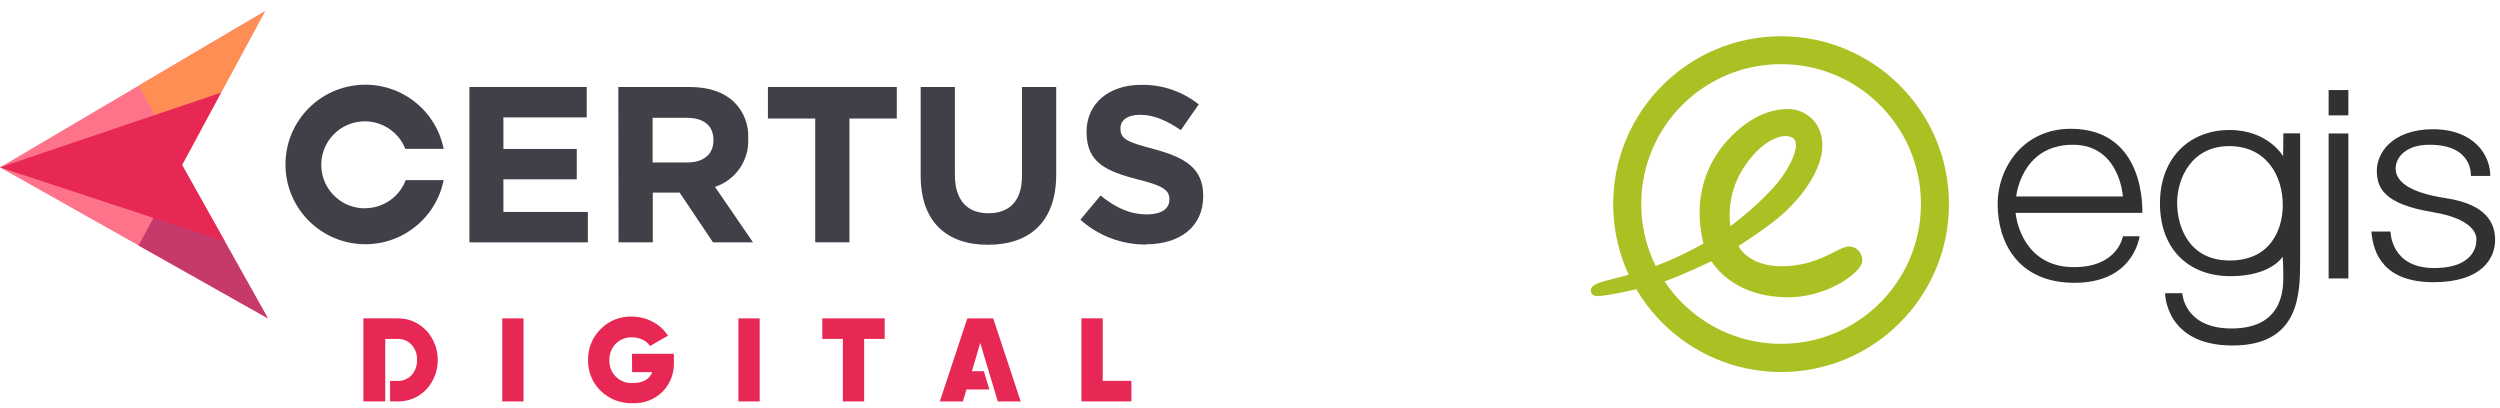 <svg width="374" height="61" viewBox="0 0 374 61" fill="none" xmlns="http://www.w3.org/2000/svg">
<g clip-path="url(#clip0_515_35)">
<path d="M266.45 5.423C252.584 5.423 241.334 16.673 241.334 30.539C241.334 44.405 252.584 55.655 266.45 55.655C280.316 55.655 291.566 44.405 291.566 30.539C291.566 16.673 280.316 5.423 266.45 5.423ZM266.45 51.439C254.907 51.439 245.528 42.083 245.528 30.517C245.528 18.95 254.884 9.594 266.45 9.594C277.994 9.594 287.373 18.95 287.373 30.517C287.373 42.083 278.016 51.439 266.45 51.439Z" fill="#ABC022"/>
<path d="M276.551 36.875C275.063 36.875 272.109 39.828 266.495 39.828C261.49 39.828 260.07 36.807 260.07 36.807C260.07 36.807 264.849 33.808 267.262 31.509C269.674 29.209 272.628 25.331 272.628 21.724C272.628 18.116 269.877 16.313 267.555 16.313C265.255 16.313 262.099 17.057 258.491 20.935C254.907 24.813 254.253 29.254 254.253 31.802C254.253 34.349 254.839 36.424 254.839 36.424C254.839 36.424 251.186 38.611 246.362 40.279C241.537 41.925 237.997 42.083 237.997 43.391C237.997 43.954 238.29 44.292 238.989 44.292C240.455 44.292 246.114 43.097 248.977 42.105C251.84 41.113 256.011 39.084 256.011 39.084C257.838 41.767 261.377 44.473 267.577 44.473C273.349 44.473 278.602 40.753 278.602 38.994C278.648 38.07 277.949 36.875 276.551 36.875ZM260.881 25.038C263.745 20.664 267.104 19.717 268.299 20.709C269.471 21.656 267.78 25.444 264.962 28.442C262.144 31.441 258.875 33.831 258.875 33.831C258.875 33.831 257.995 29.434 260.881 25.038Z" fill="#ABC022"/>
<path d="M351.317 19.966H348.363V41.655H351.317V19.966Z" fill="#313131"/>
<path d="M351.317 13.472H348.363V17.259H351.317V13.472Z" fill="#313131"/>
<path d="M309.784 19.266C302.749 19.266 298.849 24.993 298.849 30.562C298.849 36.131 301.802 42.308 310.347 42.308C318.869 42.308 319.975 35.995 320.087 35.342H317.585C317.585 35.342 316.885 39.963 310.257 39.963C303.629 39.963 301.825 34.44 301.532 31.847H320.493C320.47 31.802 321.17 19.266 309.784 19.266ZM301.622 29.389C301.622 29.389 302.366 21.656 310.099 21.656C317.134 21.656 317.585 29.389 317.585 29.389H301.622Z" fill="#313131"/>
<path d="M341.596 19.965L341.551 23.369C341.551 23.369 339.341 19.447 333.524 19.447C327.708 19.447 323.131 23.46 323.131 30.426C323.131 37.393 327.55 41.316 333.66 41.316C339.77 41.316 341.484 38.408 341.484 38.408C341.484 38.408 341.574 39.309 341.574 40.82C341.574 42.331 342.137 49.14 333.841 49.14C326.716 49.14 326.468 43.864 326.468 43.864H323.898C323.898 43.864 323.898 51.687 333.975 51.687C344.054 51.687 344.099 43.909 344.099 38.994C344.099 34.079 344.099 19.942 344.099 19.942H341.596V19.965ZM333.57 38.971C327.55 38.971 325.701 34.056 325.701 30.336C325.701 26.616 327.911 21.859 333.48 21.859C339.049 21.859 341.506 26.278 341.506 30.697C341.484 34.462 339.59 38.971 333.57 38.971Z" fill="#313131"/>
<path d="M372.549 26.323H369.641C369.641 26.323 370.047 21.656 363.463 21.656C359.856 21.656 358.39 23.572 358.39 25.218C358.39 26.864 359.901 28.735 365.853 29.637C371.827 30.539 373.271 33.244 373.271 35.905C373.271 38.565 371.354 42.218 364.049 42.218C356.722 42.218 355.031 38.047 354.76 34.642H357.623C357.623 34.642 357.623 40.098 364.139 40.098C370.655 40.098 370.452 36.04 370.452 36.04C370.452 36.04 371.196 32.929 363.937 31.734C356.655 30.539 355.572 28.126 355.572 25.511C355.572 22.896 357.872 19.333 364.004 19.333C370.137 19.356 372.549 23.211 372.549 26.323Z" fill="#313131"/>
<g clip-path="url(#clip1_515_35)">
<path d="M75.136 60.055V47.628H78.32V60.055H75.136Z" fill="#E82854"/>
<path d="M94.539 52.931H100.815V54.194C100.882 55.85 100.256 57.459 99.089 58.637C97.897 59.776 96.294 60.384 94.646 60.321C92.858 60.377 91.123 59.704 89.842 58.457C88.611 57.248 87.935 55.584 87.975 53.86C87.941 52.131 88.615 50.464 89.842 49.243C91.054 48 92.729 47.318 94.465 47.359C95.576 47.349 96.671 47.618 97.65 48.141C98.578 48.622 99.363 49.339 99.925 50.219L97.249 51.762C96.975 51.353 96.593 51.027 96.145 50.82C95.639 50.58 95.085 50.459 94.525 50.466C93.621 50.435 92.745 50.784 92.11 51.428C91.475 52.081 91.135 52.964 91.167 53.873C91.123 54.818 91.489 55.735 92.17 56.391C92.852 57.047 93.783 57.379 94.726 57.301C96.171 57.301 97.126 56.758 97.59 55.671H94.566L94.539 52.931Z" fill="#E82854"/>
<path d="M110.469 60.055V47.628H113.648V60.055H110.469Z" fill="#E82854"/>
<path d="M123.015 47.628H132.348V50.701H129.277V60.055H126.093V50.701H123.015V47.628Z" fill="#E82854"/>
<path d="M164.967 47.627V56.98H169.256V60.047H161.782V47.62L164.967 47.627Z" fill="#E82854"/>
<path d="M27.224 24.684L39.642 1.674L0 25.038L40.091 47.634L27.224 24.684Z" fill="#FF738A"/>
<path d="M20.77 12.798L27.226 24.684L39.644 1.674L20.77 12.798Z" fill="#FF8E54"/>
<path d="M27.223 24.684L20.726 36.723L40.089 47.633L27.223 24.684Z" fill="#C53A6A"/>
<path d="M27.224 24.684L33.066 13.86L0 25.038L33.627 36.115L27.224 24.684Z" fill="#E82854"/>
<path d="M70.226 13.013H87.775V17.563H75.311V22.28H86.283V26.823H75.311V31.707H87.942V36.257H70.226V13.013Z" fill="#404148"/>
<path fill-rule="evenodd" clip-rule="evenodd" d="M103.139 13.013H92.501L92.534 36.25H97.659V28.814H101.674L106.664 36.25H112.647L106.959 27.952C110.052 26.944 112.087 23.995 111.931 20.75V20.676C112.024 18.705 111.297 16.783 109.923 15.365C108.357 13.815 106.103 13.013 103.139 13.013ZM106.732 21.01C106.732 23.015 105.333 24.304 102.804 24.304H97.632V17.623H102.717C105.233 17.623 106.732 18.732 106.732 20.964V21.01Z" fill="#404148"/>
<path d="M121.957 17.73H114.878V13.013H134.161V17.73H127.075V36.25H121.957V17.73Z" fill="#404148"/>
<path d="M147.77 36.618C141.541 36.618 137.733 33.09 137.733 26.309V13.013H142.852V26.162C142.852 29.977 144.712 31.901 147.87 31.901C151.028 31.901 152.888 30.043 152.888 26.329V13.013H158.007V26.128C158.007 33.163 154.052 36.618 147.803 36.618" fill="#404148"/>
<path d="M171.495 36.584C167.855 36.617 164.334 35.292 161.62 32.869L164.65 29.248C166.772 30.978 168.94 32.074 171.596 32.074C173.717 32.074 174.941 31.245 174.941 29.882V29.815C174.941 28.519 174.145 27.811 170.258 26.856C165.574 25.633 162.55 24.404 162.55 19.754V19.7C162.55 15.478 165.895 12.692 170.693 12.692C173.825 12.631 176.881 13.666 179.331 15.618L176.654 19.466C174.56 18.043 172.6 17.175 170.599 17.175C168.598 17.175 167.621 18.03 167.621 19.179V19.246C167.621 20.803 168.619 21.25 172.639 22.306C177.364 23.569 179.999 25.226 179.999 29.274V29.341C179.999 33.958 176.467 36.543 171.455 36.543" fill="#404148"/>
<path d="M54.617 31.165C51.328 31.185 48.54 28.755 48.116 25.498C47.691 22.242 49.763 19.18 52.947 18.358C56.131 17.536 59.43 19.212 60.639 22.266H66.372C65.168 16.25 59.592 12.126 53.478 12.73C47.364 13.334 42.705 18.469 42.705 24.605C42.705 30.74 47.364 35.875 53.478 36.479C59.592 37.083 65.168 32.959 66.372 26.943H60.692C59.739 29.476 57.313 31.152 54.603 31.152" fill="#404148"/>
<path d="M63.736 49.418C62.619 48.242 61.056 47.592 59.433 47.627H54.362V60.054H57.634V50.701H59.453C60.251 50.673 61.021 50.989 61.568 51.569C62.134 52.187 62.428 53.005 62.384 53.841C62.422 54.682 62.129 55.504 61.568 56.133C61.014 56.7 60.247 57.011 59.453 56.988H58.356V60.054H59.453C61.073 60.095 62.635 59.452 63.756 58.284C66.074 55.782 66.074 51.92 63.756 49.418H63.736Z" fill="#E82854"/>
<path d="M148.586 47.628H144.712L140.597 60.055H144.05L144.585 58.264H148.011L147.187 55.532H145.402L146.645 51.303L149.269 60.055H152.695L148.586 47.628Z" fill="#E82854"/>
</g>
</g>
<defs>
<clipPath id="clip0_515_35">
<rect width="374" height="61" fill="white"/>
</clipPath>
<clipPath id="clip1_515_35">
<rect width="180" height="58.652" fill="white" transform="translate(0 1.674)"/>
</clipPath>
</defs>
</svg>
